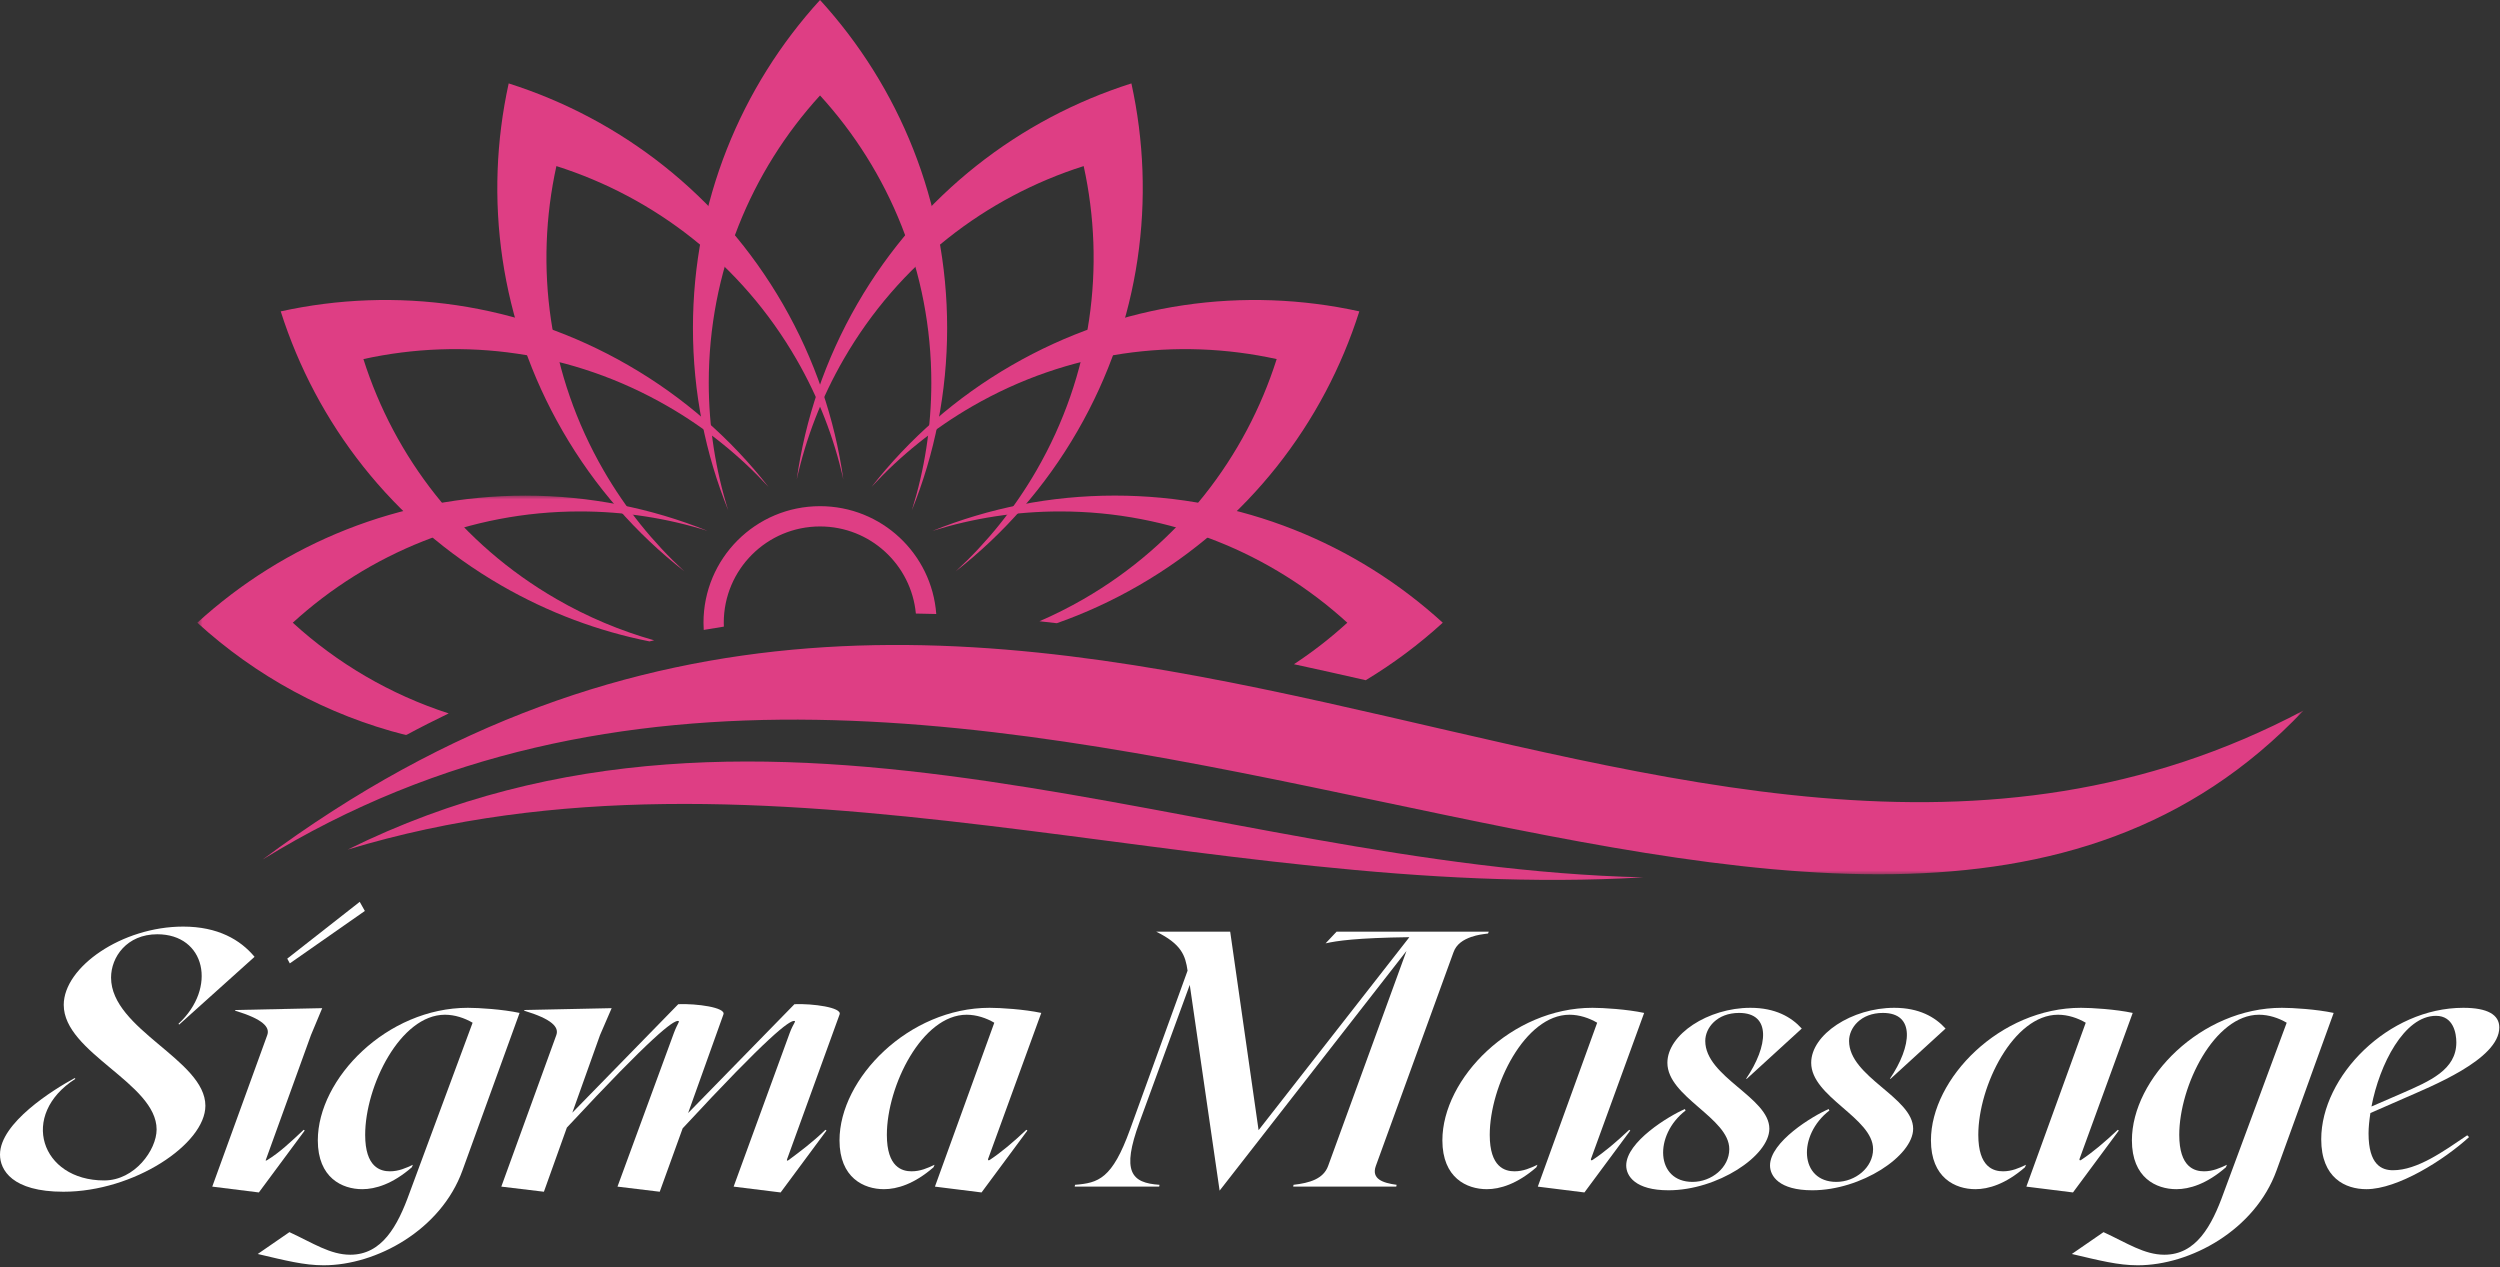 <svg xmlns="http://www.w3.org/2000/svg" width="438" height="222" viewBox="0 0 438 222" fill="none"><rect x="0" y="0" width="438" height="222" fill="#333333" stroke="none"/><g clip-path="url(#clip0_6_2)"><mask id="mask0_6_2" style="mask-type:luminance" maskUnits="userSpaceOnUse" x="45" y="112" width="359" height="42"><path d="M45.033 112.021H403.528V153.354H45.033V112.021Z" fill="white"></path></mask><g mask="url(#mask0_6_2)"><path fill-rule="evenodd" clip-rule="evenodd" d="M46 150.599C177.479 52.812 291.854 183.672 403.568 124.484C324.266 208.203 169.828 74.318 46 150.599Z" fill="#DE3E84"></path></g><path fill-rule="evenodd" clip-rule="evenodd" d="M127.58 89.391C123.596 79.531 121.403 68.755 121.403 57.469C121.403 35.328 129.841 15.162 143.669 0C157.502 15.162 165.94 35.328 165.94 57.469C165.94 68.755 163.747 79.531 159.762 89.391C161.976 82.333 163.169 74.823 163.169 67.037C163.169 47.651 155.783 29.995 143.669 16.724C131.559 29.995 124.174 47.651 124.174 67.037C124.174 74.823 125.367 82.333 127.58 89.391Z" fill="#DE3E84"></path><path fill-rule="evenodd" clip-rule="evenodd" d="M119.877 100.078C111.502 93.531 104.21 85.297 98.57 75.52C87.497 56.349 84.721 34.661 89.122 14.614C108.679 20.828 126.07 34.078 137.143 53.25C142.783 63.026 146.268 73.453 147.752 83.984C146.137 76.765 143.419 69.666 139.523 62.922C129.83 46.135 114.606 34.536 97.481 29.099C93.627 46.645 96.059 65.63 105.752 82.416C109.648 89.161 114.434 95.067 119.877 100.078Z" fill="#DE3E84"></path><path fill-rule="evenodd" clip-rule="evenodd" d="M113.794 112.375C104.887 110.599 96.117 107.359 87.82 102.568C68.648 91.5 55.398 74.109 49.184 54.552C69.231 50.151 90.913 52.927 110.091 64C119.867 69.641 128.101 76.932 134.648 85.312C129.637 79.865 123.736 75.073 116.992 71.182C100.205 61.489 81.216 59.057 63.669 62.911C69.106 80.036 80.705 95.26 97.492 104.953C103.002 108.135 108.752 110.531 114.606 112.182C114.335 112.25 114.065 112.307 113.794 112.375Z" fill="#DE3E84"></path><mask id="mask1_6_2" style="mask-type:luminance" maskUnits="userSpaceOnUse" x="34" y="86" width="92" height="44"><path d="M34.544 86.688H125.033V129.354H34.544V86.688Z" fill="white"></path></mask><g mask="url(#mask1_6_2)"><path fill-rule="evenodd" clip-rule="evenodd" d="M71.148 128.792C57.299 125.302 44.794 118.432 34.57 109.099C49.731 95.266 69.898 86.834 92.039 86.834C103.325 86.834 114.101 89.026 123.96 93.011C116.903 90.797 109.393 89.604 101.606 89.604C82.221 89.604 64.565 96.99 51.294 109.099C59.07 116.198 68.356 121.672 78.612 124.99C76.132 126.188 73.643 127.443 71.148 128.792Z" fill="#DE3E84"></path></g><path fill-rule="evenodd" clip-rule="evenodd" d="M139.591 83.984C141.07 73.453 144.559 63.026 150.2 53.25C161.273 34.078 178.663 20.828 198.221 14.614C202.622 34.661 199.846 56.343 188.773 75.52C183.132 85.297 175.841 93.531 167.46 100.078C172.908 95.067 177.695 89.161 181.591 82.416C191.283 65.63 193.716 46.645 189.861 29.099C172.736 34.536 157.512 46.135 147.82 62.922C143.924 69.666 141.205 76.765 139.591 83.984Z" fill="#DE3E84"></path><path fill-rule="evenodd" clip-rule="evenodd" d="M152.695 85.307C159.242 76.932 167.476 69.641 177.252 64C196.424 52.927 218.111 50.151 238.153 54.552C231.945 74.109 218.695 91.5 199.523 102.568C194.861 105.26 190.049 107.463 185.153 109.187C184.143 109.073 183.132 108.953 182.117 108.844C184.736 107.708 187.32 106.411 189.851 104.953C206.638 95.26 218.236 80.036 223.674 62.911C206.122 59.057 187.138 61.489 170.351 71.182C163.606 75.073 157.7 79.865 152.695 85.307Z" fill="#DE3E84"></path><path fill-rule="evenodd" clip-rule="evenodd" d="M163.382 93.01C173.242 89.026 184.018 86.828 195.304 86.828C217.445 86.828 237.611 95.266 252.773 109.099C248.627 112.88 244.106 116.26 239.278 119.172C235.096 118.219 230.903 117.276 226.7 116.37C230.007 114.193 233.138 111.76 236.049 109.099C222.778 96.99 205.122 89.604 185.736 89.604C177.95 89.604 170.44 90.797 163.382 93.01Z" fill="#DE3E84"></path><path fill-rule="evenodd" clip-rule="evenodd" d="M143.674 88.682C154.434 88.682 163.252 97.01 164.033 107.573C162.846 107.536 161.653 107.515 160.46 107.495C159.653 98.932 152.445 92.234 143.674 92.234C134.356 92.234 126.804 99.786 126.804 109.099C126.804 109.328 126.809 109.557 126.82 109.781C125.643 109.969 124.471 110.156 123.294 110.364C123.268 109.948 123.252 109.526 123.252 109.099C123.252 97.823 132.393 88.682 143.674 88.682Z" fill="#DE3E84"></path><path fill-rule="evenodd" clip-rule="evenodd" d="M60.924 148.844C134.768 112.307 210.835 151.896 287.903 153.713C210.929 158.219 134.132 126.635 60.924 148.844Z" fill="#DE3E84"></path><path d="M13.078 188.881C9.318 190.922 0 196.729 0 202.282C0 204.959 2.104 208.792 11.104 208.792C23.479 208.792 35.984 200.433 35.984 193.729C35.984 185.693 19.458 180.396 19.458 171.271C19.458 167.698 22.203 163.683 27.562 163.683C35.984 163.683 38.089 173.058 31.266 179.375L31.391 179.506L44.599 167.636C42.109 164.636 38.156 162.339 32.094 162.339C21.375 162.339 11.167 169.422 11.167 176.058C11.167 184.479 27.438 189.776 27.438 197.881C27.438 201.453 23.609 206.813 18.25 206.813C7.146 206.813 3.318 195.328 13.208 189.011L13.078 188.881Z" fill="white"></path><path d="M50.327 167.953L50.775 168.786L63.921 159.599L63.025 158L50.327 167.953ZM45.353 208.917L53.39 198.068L53.202 197.943C50.906 200.109 48.926 201.964 46.822 203.24C46.499 203.427 46.499 203.365 46.63 203.047L54.478 181.354L56.452 176.63L41.208 176.953V177.078C46.057 178.547 47.333 179.948 46.822 181.354L37.187 207.896L45.353 208.917Z" fill="white"></path><path d="M81.968 176.568C67.806 176.568 55.681 188.948 55.681 199.792C55.681 206.365 59.957 208.344 63.468 208.344C65.764 208.344 68.764 207.448 72.145 204.516L72.337 204.068C71.124 204.641 69.848 205.214 68.317 205.214C66.655 205.214 63.978 204.516 63.978 198.833C63.978 190.224 70.165 177.781 77.952 177.781C79.671 177.781 81.395 178.354 82.801 179.182L71.759 208.979C69.655 214.849 66.91 219.828 61.363 219.828C57.853 219.828 54.853 217.787 50.707 215.87L45.155 219.698C50.066 220.849 53.259 221.677 56.702 221.677C65.957 221.677 77.249 215.49 81.014 205.089L91.03 177.464C88.03 176.823 83.884 176.568 81.968 176.568Z" fill="white"></path><path d="M147.1 177.719C147.548 176.505 142.382 175.802 139.189 175.932L120.559 195.005L126.746 177.719C127.194 176.505 122.028 175.802 118.835 175.932L100.272 194.943L105.121 181.354L107.163 176.63L91.85 176.953V177.078C96.699 178.547 97.975 179.948 97.465 181.354L87.83 207.896L95.293 208.792L99.314 197.557C114.434 181.292 117.882 178.865 118.772 178.865C119.22 178.865 118.71 179.25 118.069 180.969L108.184 207.896L115.585 208.792L119.6 197.688C134.788 181.292 138.236 178.865 139.126 178.865C139.574 178.865 139.001 179.25 138.361 180.969L128.533 207.896L136.767 208.917L144.804 198.068L144.616 197.943C142.382 200.109 140.147 201.771 138.168 203.24C137.913 203.427 137.788 203.365 137.913 203.047L147.1 177.719Z" fill="white"></path><path d="M173.368 203.24C173.181 203.365 173.05 203.24 173.113 203.047L182.431 177.464C179.431 176.823 175.285 176.568 173.368 176.568C159.207 176.568 147.082 188.948 147.082 199.792C147.082 206.365 151.358 208.344 154.868 208.344C157.165 208.344 160.165 207.448 163.545 204.516L163.738 204.068C162.524 204.641 161.248 205.214 159.717 205.214C158.056 205.214 155.378 204.516 155.378 198.833C155.378 190.224 161.566 177.781 169.352 177.781C171.071 177.781 172.795 178.354 174.201 179.182L163.8 207.896L171.967 208.917L180.003 198.068L179.816 197.943C177.519 200.11 175.41 201.896 173.368 203.24Z" fill="white"></path><path d="M260.827 163.234H234.161L232.244 165.276C234.223 164.828 237.603 164.318 246.921 164.193L220.504 198.005L215.53 163.234H202.577C206.978 165.401 207.681 167.38 208.062 170.063L197.984 197.88C194.859 206.557 192.431 207.255 188.348 207.578L188.286 207.896H203.088L203.15 207.578C198.176 207.255 196.452 205.281 199.64 196.604L208.447 172.547L213.676 208.599L246.411 166.615L232.692 204.26C231.864 206.557 229.437 207.255 226.629 207.578L226.567 207.896H244.624L244.687 207.578C242.265 207.255 240.218 206.557 241.051 204.26L254.64 166.87C255.15 165.401 256.364 164.635 257.833 164.125H257.895C258.723 163.807 259.681 163.682 260.702 163.552L260.827 163.234Z" fill="white"></path><path d="M278.992 203.24C278.804 203.365 278.674 203.24 278.737 203.047L288.054 177.464C285.054 176.823 280.908 176.568 278.992 176.568C264.83 176.568 252.705 188.948 252.705 199.792C252.705 206.365 256.981 208.344 260.492 208.344C262.789 208.344 265.789 207.448 269.169 204.516L269.362 204.068C268.148 204.641 266.872 205.214 265.341 205.214C263.679 205.214 261.002 204.516 261.002 198.833C261.002 190.224 267.19 177.781 274.976 177.781C276.695 177.781 278.419 178.354 279.825 179.182L269.424 207.896L277.591 208.917L285.627 198.068L285.44 197.943C283.143 200.11 281.033 201.896 278.992 203.24Z" fill="white"></path><path d="M295.189 194.307C292.382 195.516 284.913 200.047 284.913 204.193C284.913 206.047 286.512 208.537 292.32 208.537C300.866 208.537 309.991 202.537 309.991 197.75C309.991 192.266 298.762 188.693 298.762 182.375C298.762 180.078 300.804 177.464 304.695 177.464C310.372 177.464 309.799 183.266 305.908 189.011H306.033L315.669 180.203C313.82 178.162 311.012 176.568 306.674 176.568C299.273 176.568 292.127 181.224 292.127 186.203C292.127 192.198 302.971 195.839 302.971 201.323C302.971 204.578 299.846 207.068 296.528 207.068C290.085 207.068 289.7 198.901 295.314 194.563L295.189 194.307Z" fill="white"></path><path d="M320.383 194.307C317.576 195.516 310.107 200.047 310.107 204.193C310.107 206.047 311.706 208.537 317.513 208.537C326.06 208.537 335.185 202.537 335.185 197.75C335.185 192.266 323.956 188.693 323.956 182.375C323.956 180.078 325.998 177.464 329.888 177.464C335.566 177.464 334.993 183.266 331.102 189.011H331.227L340.862 180.203C339.013 178.162 336.206 176.568 331.868 176.568C324.467 176.568 317.321 181.224 317.321 186.203C317.321 192.198 328.164 195.839 328.164 201.323C328.164 204.578 325.039 207.068 321.722 207.068C315.279 207.068 314.894 198.901 320.508 194.563L320.383 194.307Z" fill="white"></path><path d="M364.588 203.24C364.4 203.365 364.27 203.24 364.333 203.047L373.65 177.464C370.65 176.823 366.504 176.568 364.588 176.568C350.426 176.568 338.301 188.948 338.301 199.792C338.301 206.365 342.577 208.344 346.088 208.344C348.385 208.344 351.385 207.448 354.765 204.516L354.958 204.068C353.744 204.641 352.468 205.214 350.937 205.214C349.275 205.214 346.598 204.516 346.598 198.833C346.598 190.224 352.786 177.781 360.572 177.781C362.291 177.781 364.015 178.354 365.421 179.182L355.02 207.896L363.187 208.917L371.223 198.068L371.036 197.943C368.739 200.11 366.629 201.896 364.588 203.24Z" fill="white"></path><path d="M399.795 176.568C385.634 176.568 373.509 188.948 373.509 199.792C373.509 206.365 377.785 208.344 381.295 208.344C383.592 208.344 386.592 207.448 389.972 204.516L390.165 204.068C388.952 204.641 387.676 205.214 386.144 205.214C384.483 205.214 381.806 204.516 381.806 198.833C381.806 190.224 387.993 177.781 395.78 177.781C397.499 177.781 399.222 178.354 400.629 179.182L389.587 208.979C387.483 214.849 384.738 219.828 379.191 219.828C375.681 219.828 372.681 217.787 368.535 215.87L362.983 219.698C367.894 220.849 371.087 221.677 374.53 221.677C383.785 221.677 395.077 215.49 398.842 205.089L408.858 177.464C405.858 176.823 401.712 176.568 399.795 176.568Z" fill="white"></path><path d="M420.97 192.521C425.882 190.349 437.877 185.63 437.877 180.016C437.877 177.781 435.835 176.568 431.559 176.568C418.418 176.568 406.679 188.563 406.679 199.599C406.679 206.427 410.955 208.344 414.59 208.344C420.075 208.344 428.179 203.24 432.58 199.219L432.262 198.901C428.116 201.708 423.522 205.026 419.246 205.026C417.267 205.026 414.97 204.068 414.97 198.578C414.97 197.495 415.101 196.281 415.293 195.005L420.97 192.521ZM426.778 177.974C429.84 177.974 430.351 181.037 430.351 182.63C430.351 187.417 425.757 189.391 420.778 191.563L415.481 193.86C416.887 186.458 421.226 177.974 426.778 177.974Z" fill="white"></path></g><defs><clipPath id="clip0_6_2"><rect width="438" height="222" fill="white"></rect></clipPath></defs></svg>